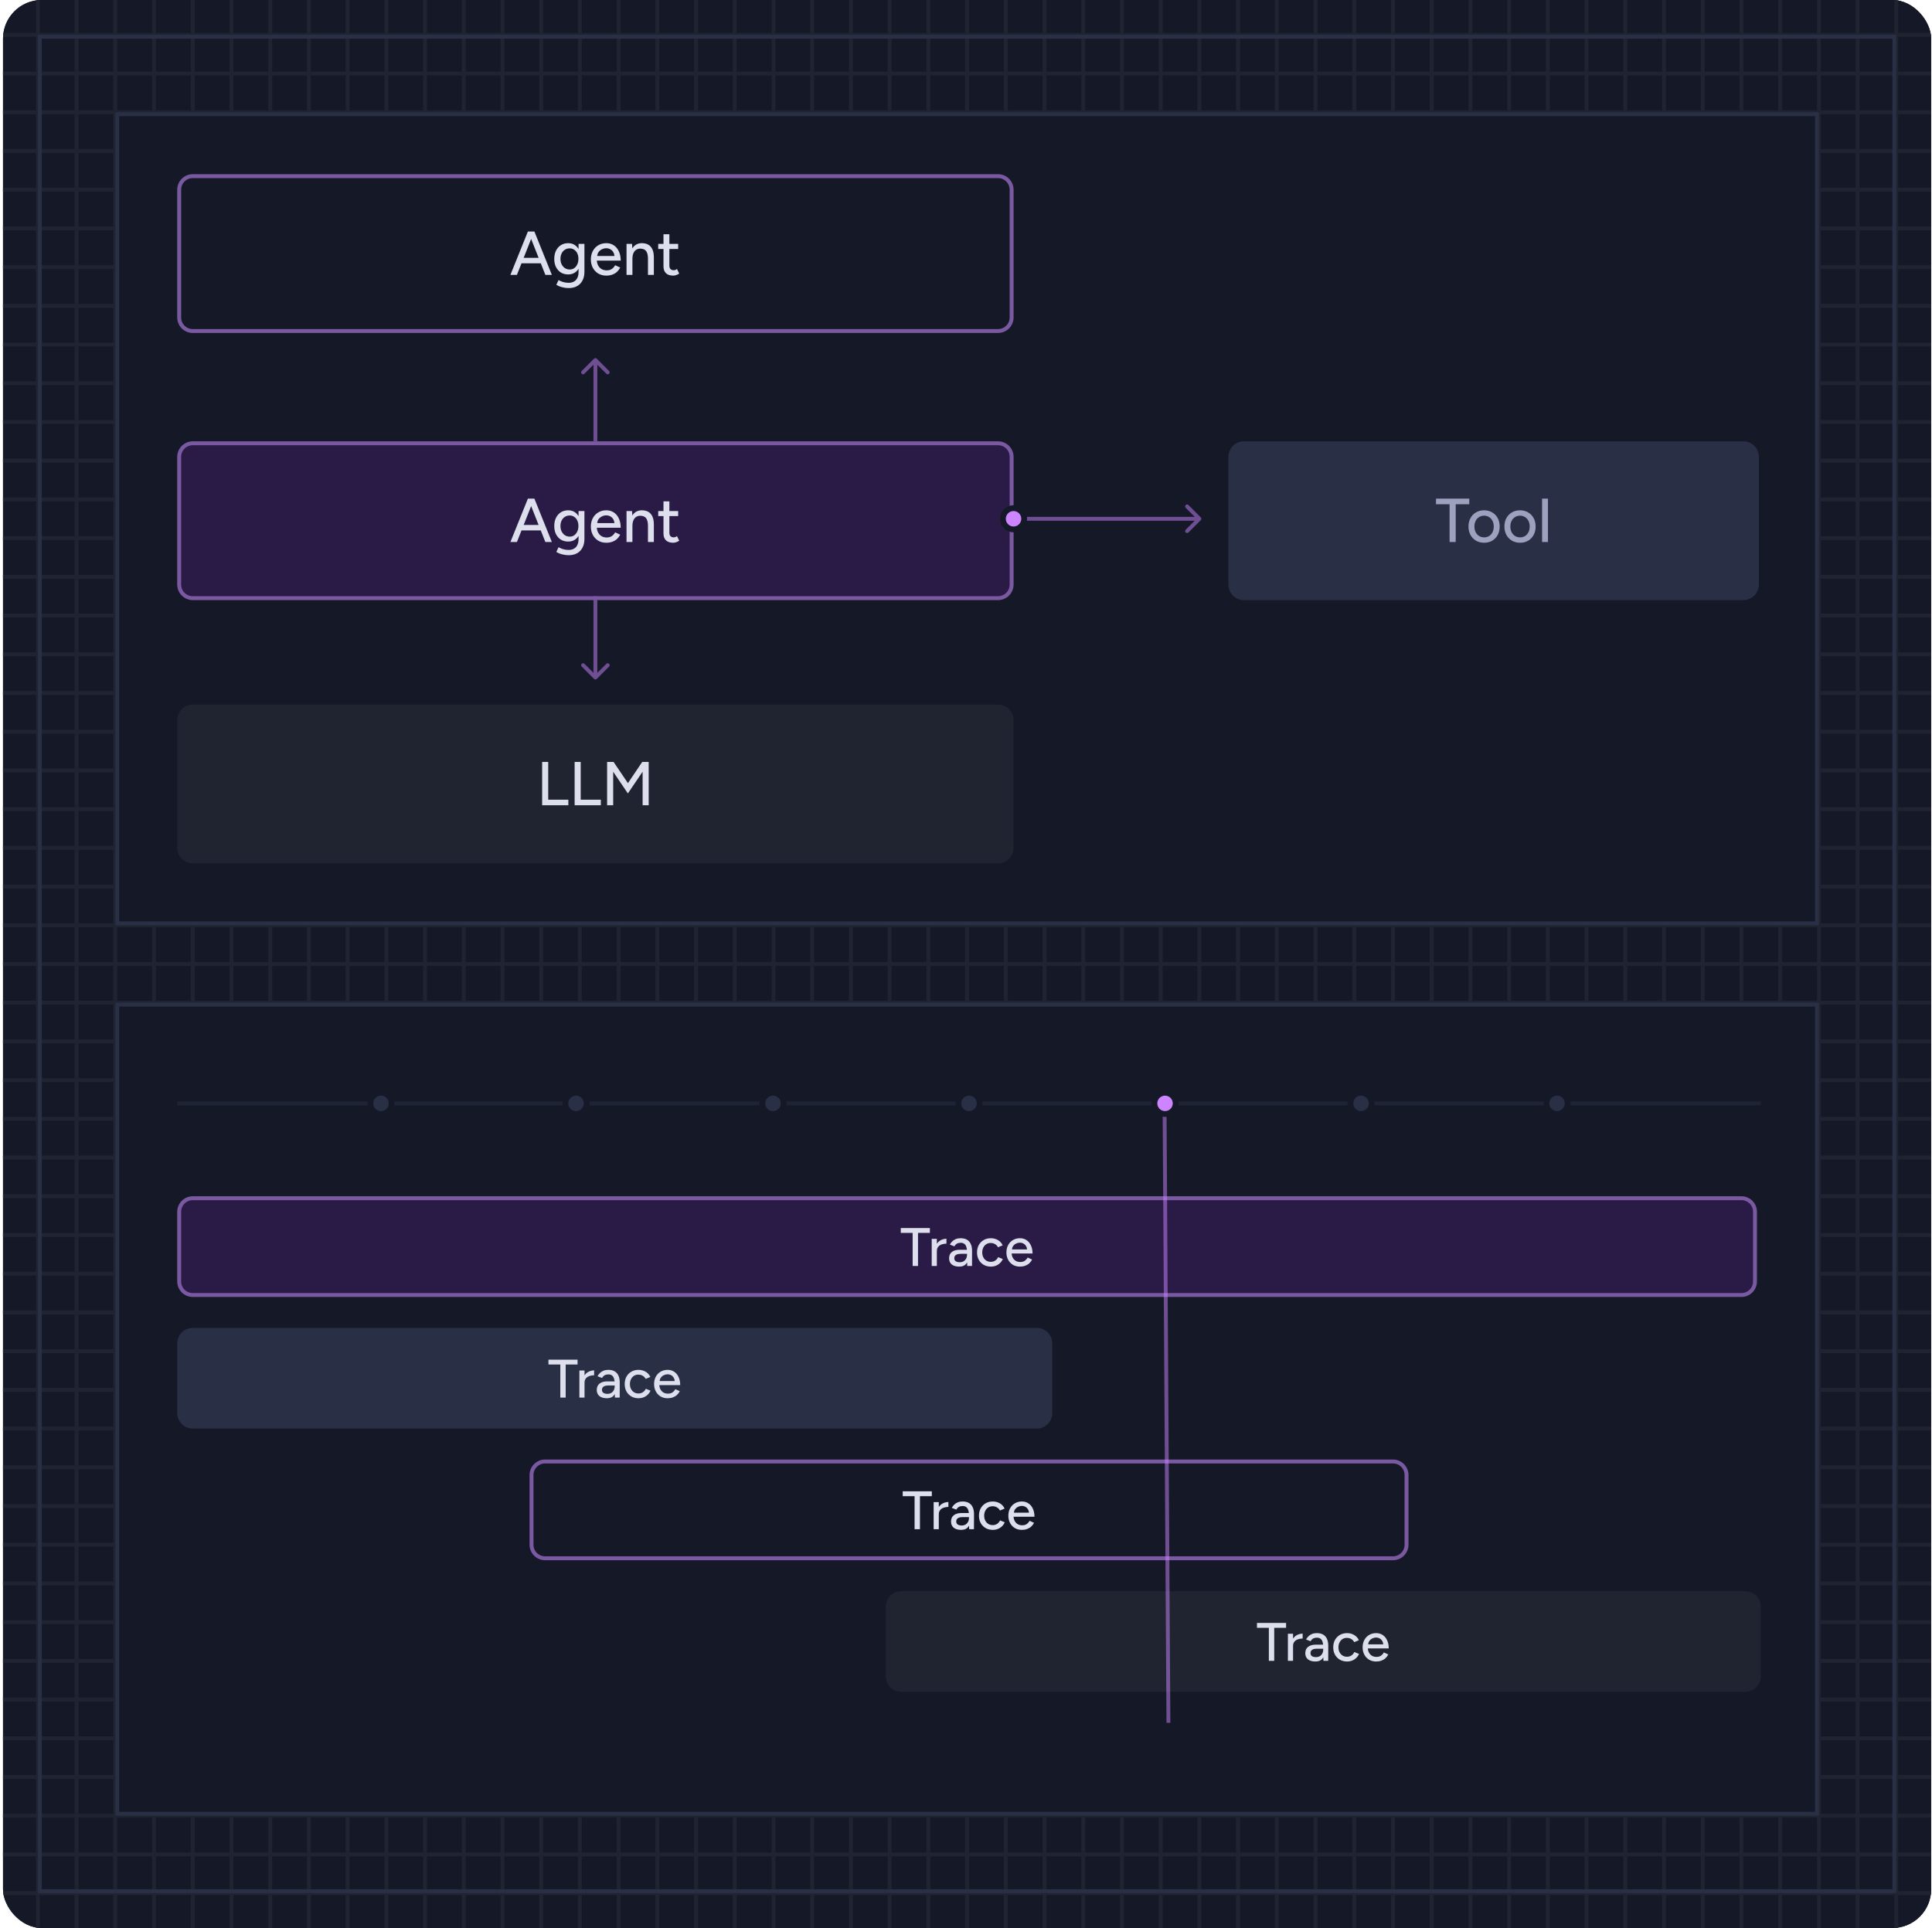 <svg width="499" height="498" viewBox="0 0 499 498" fill="none" xmlns="http://www.w3.org/2000/svg">
<g clip-path="url(#clip0_24312_87647)">
<rect x="0.781" width="498" height="498" rx="10" fill="#151927"/>
<g clip-path="url(#clip1_24312_87647)">
<rect width="498" height="498" transform="translate(0.781)" fill="#151927"/>
<path d="M9.781 -24V522" stroke="#202431" stroke-miterlimit="10"/>
<path d="M19.781 -24V522" stroke="#202431" stroke-miterlimit="10"/>
<path d="M29.781 -24V522" stroke="#202431" stroke-miterlimit="10"/>
<path d="M39.781 -24V522" stroke="#202431" stroke-miterlimit="10"/>
<path d="M49.781 -24V522" stroke="#202431" stroke-miterlimit="10"/>
<path d="M59.781 -24V522" stroke="#202431" stroke-miterlimit="10"/>
<path d="M69.781 -24V522" stroke="#202431" stroke-miterlimit="10"/>
<path d="M79.781 -24V522" stroke="#202431" stroke-miterlimit="10"/>
<path d="M89.781 -24V522" stroke="#202431" stroke-miterlimit="10"/>
<path d="M99.781 -24V522" stroke="#202431" stroke-miterlimit="10"/>
<path d="M109.781 -24V522" stroke="#202431" stroke-miterlimit="10"/>
<path d="M119.781 -24V522" stroke="#202431" stroke-miterlimit="10"/>
<path d="M129.781 -24V522" stroke="#202431" stroke-miterlimit="10"/>
<path d="M139.781 -24V522" stroke="#202431" stroke-miterlimit="10"/>
<path d="M149.781 -24V522" stroke="#202431" stroke-miterlimit="10"/>
<path d="M159.781 -24V522" stroke="#202431" stroke-miterlimit="10"/>
<path d="M169.781 -24V522" stroke="#202431" stroke-miterlimit="10"/>
<path d="M179.781 -24V522" stroke="#202431" stroke-miterlimit="10"/>
<path d="M189.781 -24V522" stroke="#202431" stroke-miterlimit="10"/>
<path d="M199.781 -24V522" stroke="#202431" stroke-miterlimit="10"/>
<path d="M209.781 -24V522" stroke="#202431" stroke-miterlimit="10"/>
<path d="M219.781 -24V522" stroke="#202431" stroke-miterlimit="10"/>
<path d="M229.781 -24V522" stroke="#202431" stroke-miterlimit="10"/>
<path d="M239.781 -24V522" stroke="#202431" stroke-miterlimit="10"/>
<path d="M249.781 -24V522" stroke="#202431" stroke-miterlimit="10"/>
<path d="M259.781 -24V522" stroke="#202431" stroke-miterlimit="10"/>
<path d="M269.781 -24V522" stroke="#202431" stroke-miterlimit="10"/>
<path d="M279.781 -24V522" stroke="#202431" stroke-miterlimit="10"/>
<path d="M289.781 -24V522" stroke="#202431" stroke-miterlimit="10"/>
<path d="M299.781 -24V522" stroke="#202431" stroke-miterlimit="10"/>
<path d="M309.781 -24V522" stroke="#202431" stroke-miterlimit="10"/>
<path d="M319.781 -24V522" stroke="#202431" stroke-miterlimit="10"/>
<path d="M329.781 -24V522" stroke="#202431" stroke-miterlimit="10"/>
<path d="M339.781 -24V522" stroke="#202431" stroke-miterlimit="10"/>
<path d="M349.781 -24V522" stroke="#202431" stroke-miterlimit="10"/>
<path d="M359.781 -24V522" stroke="#202431" stroke-miterlimit="10"/>
<path d="M369.781 -24V522" stroke="#202431" stroke-miterlimit="10"/>
<path d="M379.781 -24V522" stroke="#202431" stroke-miterlimit="10"/>
<path d="M389.781 -24V522" stroke="#202431" stroke-miterlimit="10"/>
<path d="M399.781 -24V522" stroke="#202431" stroke-miterlimit="10"/>
<path d="M409.781 -24V522" stroke="#202431" stroke-miterlimit="10"/>
<path d="M419.781 -24V522" stroke="#202431" stroke-miterlimit="10"/>
<path d="M429.781 -24V522" stroke="#202431" stroke-miterlimit="10"/>
<path d="M439.781 -24V522" stroke="#202431" stroke-miterlimit="10"/>
<path d="M449.781 -24V522" stroke="#202431" stroke-miterlimit="10"/>
<path d="M459.781 -24V522" stroke="#202431" stroke-miterlimit="10"/>
<path d="M469.781 -24V522" stroke="#202431" stroke-miterlimit="10"/>
<path d="M479.781 -24V522" stroke="#202431" stroke-miterlimit="10"/>
<path d="M489.781 -24V522" stroke="#202431" stroke-miterlimit="10"/>
<path d="M522.781 9L-23.219 9" stroke="#202431" stroke-miterlimit="10"/>
<path d="M522.781 19L-23.219 19" stroke="#202431" stroke-miterlimit="10"/>
<path d="M522.781 29L-23.219 29" stroke="#202431" stroke-miterlimit="10"/>
<path d="M522.781 39L-23.219 39" stroke="#202431" stroke-miterlimit="10"/>
<path d="M522.781 49L-23.219 49" stroke="#202431" stroke-miterlimit="10"/>
<path d="M522.781 59L-23.219 59" stroke="#202431" stroke-miterlimit="10"/>
<path d="M522.781 69L-23.219 69" stroke="#202431" stroke-miterlimit="10"/>
<path d="M522.781 79L-23.219 79" stroke="#202431" stroke-miterlimit="10"/>
<path d="M522.781 89L-23.219 89" stroke="#202431" stroke-miterlimit="10"/>
<path d="M522.781 99L-23.219 99" stroke="#202431" stroke-miterlimit="10"/>
<path d="M522.781 109L-23.219 109" stroke="#202431" stroke-miterlimit="10"/>
<path d="M522.781 119L-23.219 119" stroke="#202431" stroke-miterlimit="10"/>
<path d="M522.781 129L-23.219 129" stroke="#202431" stroke-miterlimit="10"/>
<path d="M522.781 139L-23.219 139" stroke="#202431" stroke-miterlimit="10"/>
<path d="M522.781 149L-23.219 149" stroke="#202431" stroke-miterlimit="10"/>
<path d="M522.781 159L-23.219 159" stroke="#202431" stroke-miterlimit="10"/>
<path d="M522.781 169L-23.219 169" stroke="#202431" stroke-miterlimit="10"/>
<path d="M522.781 179L-23.219 179" stroke="#202431" stroke-miterlimit="10"/>
<path d="M522.781 189L-23.219 189" stroke="#202431" stroke-miterlimit="10"/>
<path d="M522.781 199L-23.219 199" stroke="#202431" stroke-miterlimit="10"/>
<path d="M522.781 209L-23.219 209" stroke="#202431" stroke-miterlimit="10"/>
<path d="M522.781 219L-23.219 219" stroke="#202431" stroke-miterlimit="10"/>
<path d="M522.781 229L-23.219 229" stroke="#202431" stroke-miterlimit="10"/>
<path d="M522.781 239L-23.219 239" stroke="#202431" stroke-miterlimit="10"/>
<path d="M522.781 249L-23.219 249" stroke="#202431" stroke-miterlimit="10"/>
<path d="M522.781 259L-23.219 259" stroke="#202431" stroke-miterlimit="10"/>
<path d="M522.781 269L-23.219 269" stroke="#202431" stroke-miterlimit="10"/>
<path d="M522.781 279L-23.219 279" stroke="#202431" stroke-miterlimit="10"/>
<path d="M522.781 289L-23.219 289" stroke="#202431" stroke-miterlimit="10"/>
<path d="M522.781 299L-23.219 299" stroke="#202431" stroke-miterlimit="10"/>
<path d="M522.781 309L-23.219 309" stroke="#202431" stroke-miterlimit="10"/>
<path d="M522.781 319L-23.219 319" stroke="#202431" stroke-miterlimit="10"/>
<path d="M522.781 329L-23.219 329" stroke="#202431" stroke-miterlimit="10"/>
<path d="M522.781 339L-23.219 339" stroke="#202431" stroke-miterlimit="10"/>
<path d="M522.781 349L-23.219 349" stroke="#202431" stroke-miterlimit="10"/>
<path d="M522.781 359L-23.219 359" stroke="#202431" stroke-miterlimit="10"/>
<path d="M522.781 369L-23.219 369" stroke="#202431" stroke-miterlimit="10"/>
<path d="M522.781 379L-23.219 379" stroke="#202431" stroke-miterlimit="10"/>
<path d="M522.781 389L-23.219 389" stroke="#202431" stroke-miterlimit="10"/>
<path d="M522.781 399L-23.219 399" stroke="#202431" stroke-miterlimit="10"/>
<path d="M522.781 409L-23.219 409" stroke="#202431" stroke-miterlimit="10"/>
<path d="M522.781 419L-23.219 419" stroke="#202431" stroke-miterlimit="10"/>
<path d="M522.781 429L-23.219 429" stroke="#202431" stroke-miterlimit="10"/>
<path d="M522.781 439L-23.219 439" stroke="#202431" stroke-miterlimit="10"/>
<path d="M522.781 449L-23.219 449" stroke="#202431" stroke-miterlimit="10"/>
<path d="M522.781 459L-23.219 459" stroke="#202431" stroke-miterlimit="10"/>
<path d="M522.781 469L-23.219 469" stroke="#202431" stroke-miterlimit="10"/>
<path d="M522.781 479L-23.219 479" stroke="#202431" stroke-miterlimit="10"/>
<path d="M522.781 489L-23.219 489" stroke="#202431" stroke-miterlimit="10"/>
<rect x="10.281" y="9.5" width="479" height="479" stroke="#292F45"/>
<path d="M469.281 29.5V238.5H30.281V29.5H469.281Z" fill="#151927" stroke="#292F45"/>
<path opacity="0.5" d="M310.135 134.354C310.33 134.158 310.33 133.842 310.135 133.646L306.953 130.464C306.758 130.269 306.441 130.269 306.246 130.464C306.05 130.66 306.05 130.976 306.246 131.172L309.074 134L306.246 136.828C306.05 137.024 306.05 137.34 306.246 137.536C306.441 137.731 306.758 137.731 306.953 137.536L310.135 134.354ZM261.781 134V134.5H309.781V134V133.5H261.781V134Z" fill="#CC85FF"/>
<path opacity="0.5" d="M154.135 92.646C153.94 92.451 153.623 92.451 153.428 92.646L150.246 95.828C150.05 96.024 150.05 96.34 150.246 96.535C150.441 96.731 150.758 96.731 150.953 96.535L153.781 93.707L156.61 96.535C156.805 96.731 157.122 96.731 157.317 96.535C157.512 96.34 157.512 96.024 157.317 95.828L154.135 92.646ZM153.781 114H154.281V93H153.781H153.281V114H153.781Z" fill="#CC85FF"/>
<path opacity="0.5" d="M154.135 175.354C153.94 175.549 153.623 175.549 153.428 175.354L150.246 172.172C150.05 171.976 150.05 171.66 150.246 171.464C150.441 171.269 150.758 171.269 150.953 171.464L153.781 174.293L156.61 171.464C156.805 171.269 157.122 171.269 157.317 171.464C157.512 171.66 157.512 171.976 157.317 172.172L154.135 175.354ZM153.781 154H154.281V175H153.781H153.281V154H153.781Z" fill="#CC85FF"/>
<path d="M49.781 45.5H257.781C259.714 45.5 261.281 47.067 261.281 49V82C261.281 83.933 259.714 85.5 257.781 85.5H49.781C47.848 85.5 46.281 83.933 46.281 82V49C46.281 47.067 47.848 45.5 49.781 45.5Z" fill="#151927"/>
<path d="M49.781 45.5H257.781C259.714 45.5 261.281 47.067 261.281 49V82C261.281 83.933 259.714 85.5 257.781 85.5H49.781C47.848 85.5 46.281 83.933 46.281 82V49C46.281 47.067 47.848 45.5 49.781 45.5Z" stroke="#292F45"/>
<path d="M49.781 45.5H257.781C259.714 45.5 261.281 47.067 261.281 49V82C261.281 83.933 259.714 85.5 257.781 85.5H49.781C47.848 85.5 46.281 83.933 46.281 82V49C46.281 47.067 47.848 45.5 49.781 45.5Z" stroke="#CC85FF" stroke-opacity="0.5"/>
<path d="M140.856 71L136.424 59.8H138.024L142.536 71H140.856ZM131.832 71L136.344 59.8H137.944L133.512 71H131.832ZM133.96 68.008V66.6H140.408V68.008H133.96ZM146.915 74.408C146.382 74.408 145.896 74.355 145.459 74.248C145.022 74.152 144.654 74.04 144.355 73.912C144.056 73.784 143.832 73.672 143.683 73.576L144.259 72.344C144.398 72.429 144.595 72.525 144.851 72.632C145.107 72.749 145.406 72.845 145.747 72.92C146.088 73.005 146.467 73.048 146.883 73.048C147.374 73.048 147.811 72.947 148.195 72.744C148.579 72.552 148.878 72.248 149.091 71.832C149.315 71.416 149.427 70.883 149.427 70.232V63H150.947V70.2C150.947 71.117 150.771 71.885 150.419 72.504C150.078 73.133 149.603 73.608 148.995 73.928C148.398 74.248 147.704 74.408 146.915 74.408ZM146.771 70.888C146.046 70.888 145.411 70.723 144.867 70.392C144.334 70.051 143.912 69.581 143.603 68.984C143.304 68.376 143.155 67.677 143.155 66.888C143.155 66.067 143.304 65.352 143.603 64.744C143.912 64.136 144.334 63.661 144.867 63.32C145.411 62.979 146.046 62.808 146.771 62.808C147.432 62.808 148.008 62.979 148.499 63.32C149 63.661 149.384 64.141 149.651 64.76C149.928 65.368 150.067 66.083 150.067 66.904C150.067 67.693 149.928 68.392 149.651 69C149.384 69.597 149 70.061 148.499 70.392C148.008 70.723 147.432 70.888 146.771 70.888ZM147.155 69.608C147.603 69.608 147.992 69.491 148.323 69.256C148.654 69.011 148.915 68.685 149.107 68.28C149.299 67.864 149.395 67.389 149.395 66.856C149.395 66.323 149.299 65.853 149.107 65.448C148.915 65.043 148.648 64.728 148.307 64.504C147.976 64.269 147.587 64.152 147.139 64.152C146.67 64.152 146.254 64.269 145.891 64.504C145.539 64.728 145.262 65.043 145.059 65.448C144.856 65.853 144.755 66.323 144.755 66.856C144.755 67.389 144.856 67.864 145.059 68.28C145.272 68.685 145.555 69.011 145.907 69.256C146.27 69.491 146.686 69.608 147.155 69.608ZM156.592 71.192C155.813 71.192 155.125 71.016 154.528 70.664C153.931 70.301 153.461 69.805 153.12 69.176C152.779 68.547 152.608 67.821 152.608 67C152.608 66.179 152.779 65.453 153.12 64.824C153.461 64.195 153.931 63.704 154.528 63.352C155.136 62.989 155.829 62.808 156.608 62.808C157.344 62.808 157.989 62.995 158.544 63.368C159.099 63.731 159.531 64.253 159.84 64.936C160.16 65.608 160.32 66.403 160.32 67.32H153.856L154.144 67.08C154.144 67.645 154.256 68.136 154.48 68.552C154.704 68.968 155.008 69.288 155.392 69.512C155.776 69.725 156.213 69.832 156.704 69.832C157.237 69.832 157.68 69.709 158.032 69.464C158.395 69.208 158.677 68.888 158.88 68.504L160.192 69.112C159.979 69.528 159.701 69.896 159.36 70.216C159.019 70.525 158.613 70.765 158.144 70.936C157.685 71.107 157.168 71.192 156.592 71.192ZM154.24 66.36L153.936 66.12H158.992L158.704 66.36C158.704 65.891 158.608 65.491 158.416 65.16C158.224 64.819 157.968 64.563 157.648 64.392C157.328 64.211 156.971 64.12 156.576 64.12C156.192 64.12 155.819 64.211 155.456 64.392C155.104 64.563 154.811 64.813 154.576 65.144C154.352 65.475 154.24 65.88 154.24 66.36ZM161.822 71V63H163.246L163.342 64.472V71H161.822ZM167.358 71V66.904H168.878V71H167.358ZM167.358 66.904C167.358 66.179 167.272 65.629 167.102 65.256C166.942 64.872 166.712 64.605 166.414 64.456C166.126 64.307 165.79 64.227 165.406 64.216C164.755 64.216 164.248 64.445 163.886 64.904C163.523 65.363 163.342 66.008 163.342 66.84H162.686C162.686 65.997 162.808 65.277 163.054 64.68C163.31 64.072 163.667 63.608 164.126 63.288C164.595 62.968 165.15 62.808 165.79 62.808C166.419 62.808 166.963 62.936 167.422 63.192C167.891 63.448 168.248 63.848 168.494 64.392C168.75 64.925 168.878 65.629 168.878 66.504V66.904H167.358ZM173.878 71.192C173.078 71.192 172.46 70.989 172.022 70.584C171.585 70.168 171.366 69.576 171.366 68.808V60.504H172.886V68.584C172.886 68.979 172.982 69.283 173.174 69.496C173.377 69.699 173.665 69.8 174.038 69.8C174.145 69.8 174.262 69.779 174.39 69.736C174.518 69.693 174.673 69.608 174.854 69.48L175.43 70.664C175.153 70.845 174.886 70.979 174.63 71.064C174.385 71.149 174.134 71.192 173.878 71.192ZM170.006 64.312V63H175.158V64.312H170.006Z" fill="#DDDFED"/>
<path d="M45.781 186C45.781 183.791 47.572 182 49.781 182H257.781C259.99 182 261.781 183.791 261.781 186V219C261.781 221.209 259.99 223 257.781 223H49.781C47.572 223 45.781 221.209 45.781 219V186Z" fill="#202431"/>
<path d="M140.026 208V196.8H141.594V206.56H146.794V208H140.026ZM148.416 208V196.8H149.984V206.56H155.184V208H148.416ZM156.807 208V196.8H158.471L162.183 202.288L165.879 196.8H167.543V208H165.975V199.328L162.167 204.944L158.375 199.344V208H156.807Z" fill="#DDDFED"/>
<path d="M49.781 114.5H257.781C259.714 114.5 261.281 116.067 261.281 118V151C261.281 152.933 259.714 154.5 257.781 154.5H49.781C47.848 154.5 46.281 152.933 46.281 151V118C46.281 116.067 47.848 114.5 49.781 114.5Z" fill="#8023C3" fill-opacity="0.2"/>
<path d="M49.781 114.5H257.781C259.714 114.5 261.281 116.067 261.281 118V151C261.281 152.933 259.714 154.5 257.781 154.5H49.781C47.848 154.5 46.281 152.933 46.281 151V118C46.281 116.067 47.848 114.5 49.781 114.5Z" stroke="#292F45"/>
<path d="M49.781 114.5H257.781C259.714 114.5 261.281 116.067 261.281 118V151C261.281 152.933 259.714 154.5 257.781 154.5H49.781C47.848 154.5 46.281 152.933 46.281 151V118C46.281 116.067 47.848 114.5 49.781 114.5Z" stroke="#CC85FF" stroke-opacity="0.5"/>
<path d="M140.856 140L136.424 128.8H138.024L142.536 140H140.856ZM131.832 140L136.344 128.8H137.944L133.512 140H131.832ZM133.96 137.008V135.6H140.408V137.008H133.96ZM146.915 143.408C146.382 143.408 145.896 143.355 145.459 143.248C145.022 143.152 144.654 143.04 144.355 142.912C144.056 142.784 143.832 142.672 143.683 142.576L144.259 141.344C144.398 141.429 144.595 141.525 144.851 141.632C145.107 141.749 145.406 141.845 145.747 141.92C146.088 142.005 146.467 142.048 146.883 142.048C147.374 142.048 147.811 141.947 148.195 141.744C148.579 141.552 148.878 141.248 149.091 140.832C149.315 140.416 149.427 139.883 149.427 139.232V132H150.947V139.2C150.947 140.117 150.771 140.885 150.419 141.504C150.078 142.133 149.603 142.608 148.995 142.928C148.398 143.248 147.704 143.408 146.915 143.408ZM146.771 139.888C146.046 139.888 145.411 139.723 144.867 139.392C144.334 139.051 143.912 138.581 143.603 137.984C143.304 137.376 143.155 136.677 143.155 135.888C143.155 135.067 143.304 134.352 143.603 133.744C143.912 133.136 144.334 132.661 144.867 132.32C145.411 131.979 146.046 131.808 146.771 131.808C147.432 131.808 148.008 131.979 148.499 132.32C149 132.661 149.384 133.141 149.651 133.76C149.928 134.368 150.067 135.083 150.067 135.904C150.067 136.693 149.928 137.392 149.651 138C149.384 138.597 149 139.061 148.499 139.392C148.008 139.723 147.432 139.888 146.771 139.888ZM147.155 138.608C147.603 138.608 147.992 138.491 148.323 138.256C148.654 138.011 148.915 137.685 149.107 137.28C149.299 136.864 149.395 136.389 149.395 135.856C149.395 135.323 149.299 134.853 149.107 134.448C148.915 134.043 148.648 133.728 148.307 133.504C147.976 133.269 147.587 133.152 147.139 133.152C146.67 133.152 146.254 133.269 145.891 133.504C145.539 133.728 145.262 134.043 145.059 134.448C144.856 134.853 144.755 135.323 144.755 135.856C144.755 136.389 144.856 136.864 145.059 137.28C145.272 137.685 145.555 138.011 145.907 138.256C146.27 138.491 146.686 138.608 147.155 138.608ZM156.592 140.192C155.813 140.192 155.125 140.016 154.528 139.664C153.931 139.301 153.461 138.805 153.12 138.176C152.779 137.547 152.608 136.821 152.608 136C152.608 135.179 152.779 134.453 153.12 133.824C153.461 133.195 153.931 132.704 154.528 132.352C155.136 131.989 155.829 131.808 156.608 131.808C157.344 131.808 157.989 131.995 158.544 132.368C159.099 132.731 159.531 133.253 159.84 133.936C160.16 134.608 160.32 135.403 160.32 136.32H153.856L154.144 136.08C154.144 136.645 154.256 137.136 154.48 137.552C154.704 137.968 155.008 138.288 155.392 138.512C155.776 138.725 156.213 138.832 156.704 138.832C157.237 138.832 157.68 138.709 158.032 138.464C158.395 138.208 158.677 137.888 158.88 137.504L160.192 138.112C159.979 138.528 159.701 138.896 159.36 139.216C159.019 139.525 158.613 139.765 158.144 139.936C157.685 140.107 157.168 140.192 156.592 140.192ZM154.24 135.36L153.936 135.12H158.992L158.704 135.36C158.704 134.891 158.608 134.491 158.416 134.16C158.224 133.819 157.968 133.563 157.648 133.392C157.328 133.211 156.971 133.12 156.576 133.12C156.192 133.12 155.819 133.211 155.456 133.392C155.104 133.563 154.811 133.813 154.576 134.144C154.352 134.475 154.24 134.88 154.24 135.36ZM161.822 140V132H163.246L163.342 133.472V140H161.822ZM167.358 140V135.904H168.878V140H167.358ZM167.358 135.904C167.358 135.179 167.272 134.629 167.102 134.256C166.942 133.872 166.712 133.605 166.414 133.456C166.126 133.307 165.79 133.227 165.406 133.216C164.755 133.216 164.248 133.445 163.886 133.904C163.523 134.363 163.342 135.008 163.342 135.84H162.686C162.686 134.997 162.808 134.277 163.054 133.68C163.31 133.072 163.667 132.608 164.126 132.288C164.595 131.968 165.15 131.808 165.79 131.808C166.419 131.808 166.963 131.936 167.422 132.192C167.891 132.448 168.248 132.848 168.494 133.392C168.75 133.925 168.878 134.629 168.878 135.504V135.904H167.358ZM173.878 140.192C173.078 140.192 172.46 139.989 172.022 139.584C171.585 139.168 171.366 138.576 171.366 137.808V129.504H172.886V137.584C172.886 137.979 172.982 138.283 173.174 138.496C173.377 138.699 173.665 138.8 174.038 138.8C174.145 138.8 174.262 138.779 174.39 138.736C174.518 138.693 174.673 138.608 174.854 138.48L175.43 139.664C175.153 139.845 174.886 139.979 174.63 140.064C174.385 140.149 174.134 140.192 173.878 140.192ZM170.006 133.312V132H175.158V133.312H170.006Z" fill="#DDDFED"/>
<circle cx="261.781" cy="134" r="2.75" fill="#CC85FF" stroke="#151927" stroke-width="1.5"/>
<path d="M317.281 118C317.281 115.791 319.072 114 321.281 114H450.281C452.49 114 454.281 115.791 454.281 118V151C454.281 153.209 452.49 155 450.281 155H321.281C319.072 155 317.281 153.209 317.281 151V118Z" fill="#292F45"/>
<path d="M374.399 140V130.24H370.895V128.8H379.487V130.24H375.983V140H374.399ZM383.344 140.192C382.544 140.192 381.84 140.016 381.232 139.664C380.624 139.301 380.144 138.805 379.792 138.176C379.451 137.547 379.28 136.821 379.28 136C379.28 135.179 379.451 134.453 379.792 133.824C380.133 133.195 380.608 132.704 381.216 132.352C381.824 131.989 382.523 131.808 383.312 131.808C384.101 131.808 384.8 131.989 385.408 132.352C386.016 132.704 386.491 133.195 386.832 133.824C387.173 134.453 387.344 135.179 387.344 136C387.344 136.821 387.173 137.547 386.832 138.176C386.491 138.805 386.016 139.301 385.408 139.664C384.811 140.016 384.123 140.192 383.344 140.192ZM383.344 138.8C383.824 138.8 384.251 138.683 384.624 138.448C384.997 138.203 385.285 137.872 385.488 137.456C385.701 137.04 385.808 136.555 385.808 136C385.808 135.445 385.701 134.96 385.488 134.544C385.285 134.128 384.992 133.803 384.608 133.568C384.224 133.323 383.792 133.2 383.312 133.2C382.821 133.2 382.389 133.323 382.016 133.568C381.643 133.803 381.349 134.128 381.136 134.544C380.923 134.96 380.816 135.445 380.816 136C380.816 136.555 380.923 137.04 381.136 137.456C381.349 137.872 381.648 138.203 382.032 138.448C382.416 138.683 382.853 138.8 383.344 138.8ZM392.625 140.192C391.825 140.192 391.121 140.016 390.513 139.664C389.905 139.301 389.425 138.805 389.073 138.176C388.732 137.547 388.561 136.821 388.561 136C388.561 135.179 388.732 134.453 389.073 133.824C389.414 133.195 389.889 132.704 390.497 132.352C391.105 131.989 391.804 131.808 392.593 131.808C393.382 131.808 394.081 131.989 394.689 132.352C395.297 132.704 395.772 133.195 396.113 133.824C396.454 134.453 396.625 135.179 396.625 136C396.625 136.821 396.454 137.547 396.113 138.176C395.772 138.805 395.297 139.301 394.689 139.664C394.092 140.016 393.404 140.192 392.625 140.192ZM392.625 138.8C393.105 138.8 393.532 138.683 393.905 138.448C394.278 138.203 394.566 137.872 394.769 137.456C394.982 137.04 395.089 136.555 395.089 136C395.089 135.445 394.982 134.96 394.769 134.544C394.566 134.128 394.273 133.803 393.889 133.568C393.505 133.323 393.073 133.2 392.593 133.2C392.102 133.2 391.67 133.323 391.297 133.568C390.924 133.803 390.63 134.128 390.417 134.544C390.204 134.96 390.097 135.445 390.097 136C390.097 136.555 390.204 137.04 390.417 137.456C390.63 137.872 390.929 138.203 391.313 138.448C391.697 138.683 392.134 138.8 392.625 138.8ZM398.29 140V128.8H399.81V140H398.29Z" fill="#9DA1BD"/>
<path d="M469.281 259.5V468.5H30.281V259.5H469.281Z" fill="#151927" stroke="#292F45"/>
<path d="M49.781 309.5H449.781C451.714 309.5 453.281 311.067 453.281 313V331C453.281 332.933 451.714 334.5 449.781 334.5H49.781C47.848 334.5 46.281 332.933 46.281 331V313C46.281 311.067 47.848 309.5 49.781 309.5Z" fill="#8023C3" fill-opacity="0.2"/>
<path d="M49.781 309.5H449.781C451.714 309.5 453.281 311.067 453.281 313V331C453.281 332.933 451.714 334.5 449.781 334.5H49.781C47.848 334.5 46.281 332.933 46.281 331V313C46.281 311.067 47.848 309.5 49.781 309.5Z" stroke="#292F45"/>
<path d="M49.781 309.5H449.781C451.714 309.5 453.281 311.067 453.281 313V331C453.281 332.933 451.714 334.5 449.781 334.5H49.781C47.848 334.5 46.281 332.933 46.281 331V313C46.281 311.067 47.848 309.5 49.781 309.5Z" stroke="#CC85FF" stroke-opacity="0.5"/>
<path d="M235.72 327V318.46H232.654V317.2H240.172V318.46H237.106V327H235.72ZM241.455 323.234C241.455 322.478 241.599 321.862 241.889 321.386C242.178 320.91 242.551 320.555 243.009 320.322C243.466 320.089 243.947 319.972 244.451 319.972V321.232C244.031 321.232 243.629 321.297 243.247 321.428C242.873 321.549 242.565 321.755 242.323 322.044C242.089 322.324 241.973 322.707 241.973 323.192L241.455 323.234ZM240.643 327V320H241.973V327H240.643ZM249.822 327L249.766 325.782V323.346C249.766 322.833 249.705 322.403 249.584 322.058C249.472 321.713 249.294 321.451 249.052 321.274C248.818 321.097 248.506 321.008 248.114 321.008C247.75 321.008 247.432 321.083 247.162 321.232C246.9 321.381 246.681 321.615 246.504 321.932L245.328 321.484C245.496 321.167 245.706 320.887 245.958 320.644C246.21 320.392 246.513 320.196 246.868 320.056C247.222 319.907 247.638 319.832 248.114 319.832C248.776 319.832 249.327 319.963 249.766 320.224C250.204 320.485 250.531 320.863 250.746 321.358C250.97 321.853 251.077 322.464 251.068 323.192L251.054 327H249.822ZM247.764 327.168C246.933 327.168 246.284 326.981 245.818 326.608C245.36 326.225 245.132 325.698 245.132 325.026C245.132 324.307 245.37 323.761 245.846 323.388C246.331 323.005 247.003 322.814 247.862 322.814H249.808V323.864H248.226C247.582 323.864 247.129 323.967 246.868 324.172C246.606 324.368 246.476 324.643 246.476 324.998C246.476 325.325 246.597 325.581 246.84 325.768C247.092 325.945 247.437 326.034 247.876 326.034C248.258 326.034 248.59 325.955 248.87 325.796C249.15 325.628 249.369 325.395 249.528 325.096C249.686 324.797 249.766 324.457 249.766 324.074H250.228C250.228 325.026 250.022 325.782 249.612 326.342C249.21 326.893 248.594 327.168 247.764 327.168ZM255.934 327.168C255.234 327.168 254.614 327.014 254.072 326.706C253.531 326.389 253.106 325.955 252.798 325.404C252.5 324.853 252.35 324.219 252.35 323.5C252.35 322.781 252.5 322.147 252.798 321.596C253.106 321.045 253.526 320.616 254.058 320.308C254.6 319.991 255.216 319.832 255.906 319.832C256.588 319.832 257.199 319.991 257.74 320.308C258.291 320.625 258.702 321.078 258.972 321.666L257.768 322.17C257.591 321.825 257.334 321.554 256.998 321.358C256.672 321.162 256.294 321.064 255.864 321.064C255.444 321.064 255.071 321.167 254.744 321.372C254.418 321.577 254.161 321.867 253.974 322.24C253.788 322.604 253.694 323.024 253.694 323.5C253.694 323.976 253.788 324.396 253.974 324.76C254.161 325.124 254.422 325.413 254.758 325.628C255.094 325.833 255.472 325.936 255.892 325.936C256.322 325.936 256.704 325.829 257.04 325.614C257.376 325.39 257.628 325.091 257.796 324.718L259.014 325.208C258.744 325.824 258.333 326.305 257.782 326.65C257.241 326.995 256.625 327.168 255.934 327.168ZM263.424 327.168C262.743 327.168 262.141 327.014 261.618 326.706C261.096 326.389 260.685 325.955 260.386 325.404C260.088 324.853 259.938 324.219 259.938 323.5C259.938 322.781 260.088 322.147 260.386 321.596C260.685 321.045 261.096 320.616 261.618 320.308C262.15 319.991 262.757 319.832 263.438 319.832C264.082 319.832 264.647 319.995 265.132 320.322C265.618 320.639 265.996 321.097 266.266 321.694C266.546 322.282 266.686 322.977 266.686 323.78H261.03L261.282 323.57C261.282 324.065 261.38 324.494 261.576 324.858C261.772 325.222 262.038 325.502 262.374 325.698C262.71 325.885 263.093 325.978 263.522 325.978C263.989 325.978 264.376 325.871 264.684 325.656C265.002 325.432 265.249 325.152 265.426 324.816L266.574 325.348C266.388 325.712 266.145 326.034 265.846 326.314C265.548 326.585 265.193 326.795 264.782 326.944C264.381 327.093 263.928 327.168 263.424 327.168ZM261.366 322.94L261.1 322.73H265.524L265.272 322.94C265.272 322.529 265.188 322.179 265.02 321.89C264.852 321.591 264.628 321.367 264.348 321.218C264.068 321.059 263.756 320.98 263.41 320.98C263.074 320.98 262.748 321.059 262.43 321.218C262.122 321.367 261.866 321.587 261.66 321.876C261.464 322.165 261.366 322.52 261.366 322.94Z" fill="#DDDFED"/>
<path d="M45.781 347C45.781 344.791 47.572 343 49.781 343H267.781C269.99 343 271.781 344.791 271.781 347V365C271.781 367.209 269.99 369 267.781 369H49.781C47.572 369 45.781 367.209 45.781 365V347Z" fill="#292F45"/>
<path d="M144.72 361V352.46H141.654V351.2H149.172V352.46H146.106V361H144.72ZM150.455 357.234C150.455 356.478 150.599 355.862 150.889 355.386C151.178 354.91 151.551 354.555 152.009 354.322C152.466 354.089 152.947 353.972 153.451 353.972V355.232C153.031 355.232 152.629 355.297 152.247 355.428C151.873 355.549 151.565 355.755 151.323 356.044C151.089 356.324 150.973 356.707 150.973 357.192L150.455 357.234ZM149.643 361V354H150.973V361H149.643ZM158.822 361L158.766 359.782V357.346C158.766 356.833 158.705 356.403 158.584 356.058C158.472 355.713 158.294 355.451 158.052 355.274C157.818 355.097 157.506 355.008 157.114 355.008C156.75 355.008 156.432 355.083 156.162 355.232C155.9 355.381 155.681 355.615 155.504 355.932L154.328 355.484C154.496 355.167 154.706 354.887 154.958 354.644C155.21 354.392 155.513 354.196 155.868 354.056C156.222 353.907 156.638 353.832 157.114 353.832C157.776 353.832 158.327 353.963 158.766 354.224C159.204 354.485 159.531 354.863 159.746 355.358C159.97 355.853 160.077 356.464 160.068 357.192L160.054 361H158.822ZM156.764 361.168C155.933 361.168 155.284 360.981 154.818 360.608C154.36 360.225 154.132 359.698 154.132 359.026C154.132 358.307 154.37 357.761 154.846 357.388C155.331 357.005 156.003 356.814 156.862 356.814H158.808V357.864H157.226C156.582 357.864 156.129 357.967 155.868 358.172C155.606 358.368 155.476 358.643 155.476 358.998C155.476 359.325 155.597 359.581 155.84 359.768C156.092 359.945 156.437 360.034 156.876 360.034C157.258 360.034 157.59 359.955 157.87 359.796C158.15 359.628 158.369 359.395 158.528 359.096C158.686 358.797 158.766 358.457 158.766 358.074H159.228C159.228 359.026 159.022 359.782 158.612 360.342C158.21 360.893 157.594 361.168 156.764 361.168ZM164.934 361.168C164.234 361.168 163.614 361.014 163.072 360.706C162.531 360.389 162.106 359.955 161.798 359.404C161.5 358.853 161.35 358.219 161.35 357.5C161.35 356.781 161.5 356.147 161.798 355.596C162.106 355.045 162.526 354.616 163.058 354.308C163.6 353.991 164.216 353.832 164.906 353.832C165.588 353.832 166.199 353.991 166.74 354.308C167.291 354.625 167.702 355.078 167.972 355.666L166.768 356.17C166.591 355.825 166.334 355.554 165.998 355.358C165.672 355.162 165.294 355.064 164.864 355.064C164.444 355.064 164.071 355.167 163.744 355.372C163.418 355.577 163.161 355.867 162.974 356.24C162.788 356.604 162.694 357.024 162.694 357.5C162.694 357.976 162.788 358.396 162.974 358.76C163.161 359.124 163.422 359.413 163.758 359.628C164.094 359.833 164.472 359.936 164.892 359.936C165.322 359.936 165.704 359.829 166.04 359.614C166.376 359.39 166.628 359.091 166.796 358.718L168.014 359.208C167.744 359.824 167.333 360.305 166.782 360.65C166.241 360.995 165.625 361.168 164.934 361.168ZM172.424 361.168C171.743 361.168 171.141 361.014 170.618 360.706C170.096 360.389 169.685 359.955 169.386 359.404C169.088 358.853 168.938 358.219 168.938 357.5C168.938 356.781 169.088 356.147 169.386 355.596C169.685 355.045 170.096 354.616 170.618 354.308C171.15 353.991 171.757 353.832 172.438 353.832C173.082 353.832 173.647 353.995 174.132 354.322C174.618 354.639 174.996 355.097 175.266 355.694C175.546 356.282 175.686 356.977 175.686 357.78H170.03L170.282 357.57C170.282 358.065 170.38 358.494 170.576 358.858C170.772 359.222 171.038 359.502 171.374 359.698C171.71 359.885 172.093 359.978 172.522 359.978C172.989 359.978 173.376 359.871 173.684 359.656C174.002 359.432 174.249 359.152 174.426 358.816L175.574 359.348C175.388 359.712 175.145 360.034 174.846 360.314C174.548 360.585 174.193 360.795 173.782 360.944C173.381 361.093 172.928 361.168 172.424 361.168ZM170.366 356.94L170.1 356.73H174.524L174.272 356.94C174.272 356.529 174.188 356.179 174.02 355.89C173.852 355.591 173.628 355.367 173.348 355.218C173.068 355.059 172.756 354.98 172.41 354.98C172.074 354.98 171.748 355.059 171.43 355.218C171.122 355.367 170.866 355.587 170.66 355.876C170.464 356.165 170.366 356.52 170.366 356.94Z" fill="#DDDFED"/>
<path d="M140.781 377.5H359.781C361.714 377.5 363.281 379.067 363.281 381V399C363.281 400.933 361.714 402.5 359.781 402.5H140.781C138.848 402.5 137.281 400.933 137.281 399V381C137.281 379.067 138.848 377.5 140.781 377.5Z" fill="#151927"/>
<path d="M140.781 377.5H359.781C361.714 377.5 363.281 379.067 363.281 381V399C363.281 400.933 361.714 402.5 359.781 402.5H140.781C138.848 402.5 137.281 400.933 137.281 399V381C137.281 379.067 138.848 377.5 140.781 377.5Z" stroke="#292F45"/>
<path d="M140.781 377.5H359.781C361.714 377.5 363.281 379.067 363.281 381V399C363.281 400.933 361.714 402.5 359.781 402.5H140.781C138.848 402.5 137.281 400.933 137.281 399V381C137.281 379.067 138.848 377.5 140.781 377.5Z" stroke="#CC85FF" stroke-opacity="0.5"/>
<path d="M236.22 395V386.46H233.154V385.2H240.672V386.46H237.606V395H236.22ZM241.955 391.234C241.955 390.478 242.099 389.862 242.389 389.386C242.678 388.91 243.051 388.555 243.509 388.322C243.966 388.089 244.447 387.972 244.951 387.972V389.232C244.531 389.232 244.129 389.297 243.747 389.428C243.373 389.549 243.065 389.755 242.823 390.044C242.589 390.324 242.473 390.707 242.473 391.192L241.955 391.234ZM241.143 395V388H242.473V395H241.143ZM250.322 395L250.266 393.782V391.346C250.266 390.833 250.205 390.403 250.084 390.058C249.972 389.713 249.794 389.451 249.552 389.274C249.318 389.097 249.006 389.008 248.614 389.008C248.25 389.008 247.932 389.083 247.662 389.232C247.4 389.381 247.181 389.615 247.004 389.932L245.828 389.484C245.996 389.167 246.206 388.887 246.458 388.644C246.71 388.392 247.013 388.196 247.368 388.056C247.722 387.907 248.138 387.832 248.614 387.832C249.276 387.832 249.827 387.963 250.266 388.224C250.704 388.485 251.031 388.863 251.246 389.358C251.47 389.853 251.577 390.464 251.568 391.192L251.554 395H250.322ZM248.264 395.168C247.433 395.168 246.784 394.981 246.318 394.608C245.86 394.225 245.632 393.698 245.632 393.026C245.632 392.307 245.87 391.761 246.346 391.388C246.831 391.005 247.503 390.814 248.362 390.814H250.308V391.864H248.726C248.082 391.864 247.629 391.967 247.368 392.172C247.106 392.368 246.976 392.643 246.976 392.998C246.976 393.325 247.097 393.581 247.34 393.768C247.592 393.945 247.937 394.034 248.376 394.034C248.758 394.034 249.09 393.955 249.37 393.796C249.65 393.628 249.869 393.395 250.028 393.096C250.186 392.797 250.266 392.457 250.266 392.074H250.728C250.728 393.026 250.522 393.782 250.112 394.342C249.71 394.893 249.094 395.168 248.264 395.168ZM256.434 395.168C255.734 395.168 255.114 395.014 254.572 394.706C254.031 394.389 253.606 393.955 253.298 393.404C253 392.853 252.85 392.219 252.85 391.5C252.85 390.781 253 390.147 253.298 389.596C253.606 389.045 254.026 388.616 254.558 388.308C255.1 387.991 255.716 387.832 256.406 387.832C257.088 387.832 257.699 387.991 258.24 388.308C258.791 388.625 259.202 389.078 259.472 389.666L258.268 390.17C258.091 389.825 257.834 389.554 257.498 389.358C257.172 389.162 256.794 389.064 256.364 389.064C255.944 389.064 255.571 389.167 255.244 389.372C254.918 389.577 254.661 389.867 254.474 390.24C254.288 390.604 254.194 391.024 254.194 391.5C254.194 391.976 254.288 392.396 254.474 392.76C254.661 393.124 254.922 393.413 255.258 393.628C255.594 393.833 255.972 393.936 256.392 393.936C256.822 393.936 257.204 393.829 257.54 393.614C257.876 393.39 258.128 393.091 258.296 392.718L259.514 393.208C259.244 393.824 258.833 394.305 258.282 394.65C257.741 394.995 257.125 395.168 256.434 395.168ZM263.924 395.168C263.243 395.168 262.641 395.014 262.118 394.706C261.596 394.389 261.185 393.955 260.886 393.404C260.588 392.853 260.438 392.219 260.438 391.5C260.438 390.781 260.588 390.147 260.886 389.596C261.185 389.045 261.596 388.616 262.118 388.308C262.65 387.991 263.257 387.832 263.938 387.832C264.582 387.832 265.147 387.995 265.632 388.322C266.118 388.639 266.496 389.097 266.766 389.694C267.046 390.282 267.186 390.977 267.186 391.78H261.53L261.782 391.57C261.782 392.065 261.88 392.494 262.076 392.858C262.272 393.222 262.538 393.502 262.874 393.698C263.21 393.885 263.593 393.978 264.022 393.978C264.489 393.978 264.876 393.871 265.184 393.656C265.502 393.432 265.749 393.152 265.926 392.816L267.074 393.348C266.888 393.712 266.645 394.034 266.346 394.314C266.048 394.585 265.693 394.795 265.282 394.944C264.881 395.093 264.428 395.168 263.924 395.168ZM261.866 390.94L261.6 390.73H266.024L265.772 390.94C265.772 390.529 265.688 390.179 265.52 389.89C265.352 389.591 265.128 389.367 264.848 389.218C264.568 389.059 264.256 388.98 263.91 388.98C263.574 388.98 263.248 389.059 262.93 389.218C262.622 389.367 262.366 389.587 262.16 389.876C261.964 390.165 261.866 390.52 261.866 390.94Z" fill="#DDDFED"/>
<path d="M228.781 415C228.781 412.791 230.572 411 232.781 411H450.781C452.99 411 454.781 412.791 454.781 415V433C454.781 435.209 452.99 437 450.781 437H232.781C230.572 437 228.781 435.209 228.781 433V415Z" fill="#202431"/>
<path d="M327.72 429V420.46H324.654V419.2H332.172V420.46H329.106V429H327.72ZM333.455 425.234C333.455 424.478 333.599 423.862 333.889 423.386C334.178 422.91 334.551 422.555 335.009 422.322C335.466 422.089 335.947 421.972 336.451 421.972V423.232C336.031 423.232 335.629 423.297 335.247 423.428C334.873 423.549 334.565 423.755 334.323 424.044C334.089 424.324 333.973 424.707 333.973 425.192L333.455 425.234ZM332.643 429V422H333.973V429H332.643ZM341.822 429L341.766 427.782V425.346C341.766 424.833 341.705 424.403 341.584 424.058C341.472 423.713 341.294 423.451 341.052 423.274C340.818 423.097 340.506 423.008 340.114 423.008C339.75 423.008 339.432 423.083 339.162 423.232C338.9 423.381 338.681 423.615 338.504 423.932L337.328 423.484C337.496 423.167 337.706 422.887 337.958 422.644C338.21 422.392 338.513 422.196 338.868 422.056C339.222 421.907 339.638 421.832 340.114 421.832C340.776 421.832 341.327 421.963 341.766 422.224C342.204 422.485 342.531 422.863 342.746 423.358C342.97 423.853 343.077 424.464 343.068 425.192L343.054 429H341.822ZM339.764 429.168C338.933 429.168 338.284 428.981 337.818 428.608C337.36 428.225 337.132 427.698 337.132 427.026C337.132 426.307 337.37 425.761 337.846 425.388C338.331 425.005 339.003 424.814 339.862 424.814H341.808V425.864H340.226C339.582 425.864 339.129 425.967 338.868 426.172C338.606 426.368 338.476 426.643 338.476 426.998C338.476 427.325 338.597 427.581 338.84 427.768C339.092 427.945 339.437 428.034 339.876 428.034C340.258 428.034 340.59 427.955 340.87 427.796C341.15 427.628 341.369 427.395 341.528 427.096C341.686 426.797 341.766 426.457 341.766 426.074H342.228C342.228 427.026 342.022 427.782 341.612 428.342C341.21 428.893 340.594 429.168 339.764 429.168ZM347.934 429.168C347.234 429.168 346.614 429.014 346.072 428.706C345.531 428.389 345.106 427.955 344.798 427.404C344.5 426.853 344.35 426.219 344.35 425.5C344.35 424.781 344.5 424.147 344.798 423.596C345.106 423.045 345.526 422.616 346.058 422.308C346.6 421.991 347.216 421.832 347.906 421.832C348.588 421.832 349.199 421.991 349.74 422.308C350.291 422.625 350.702 423.078 350.972 423.666L349.768 424.17C349.591 423.825 349.334 423.554 348.998 423.358C348.672 423.162 348.294 423.064 347.864 423.064C347.444 423.064 347.071 423.167 346.744 423.372C346.418 423.577 346.161 423.867 345.974 424.24C345.788 424.604 345.694 425.024 345.694 425.5C345.694 425.976 345.788 426.396 345.974 426.76C346.161 427.124 346.422 427.413 346.758 427.628C347.094 427.833 347.472 427.936 347.892 427.936C348.322 427.936 348.704 427.829 349.04 427.614C349.376 427.39 349.628 427.091 349.796 426.718L351.014 427.208C350.744 427.824 350.333 428.305 349.782 428.65C349.241 428.995 348.625 429.168 347.934 429.168ZM355.424 429.168C354.743 429.168 354.141 429.014 353.618 428.706C353.096 428.389 352.685 427.955 352.386 427.404C352.088 426.853 351.938 426.219 351.938 425.5C351.938 424.781 352.088 424.147 352.386 423.596C352.685 423.045 353.096 422.616 353.618 422.308C354.15 421.991 354.757 421.832 355.438 421.832C356.082 421.832 356.647 421.995 357.132 422.322C357.618 422.639 357.996 423.097 358.266 423.694C358.546 424.282 358.686 424.977 358.686 425.78H353.03L353.282 425.57C353.282 426.065 353.38 426.494 353.576 426.858C353.772 427.222 354.038 427.502 354.374 427.698C354.71 427.885 355.093 427.978 355.522 427.978C355.989 427.978 356.376 427.871 356.684 427.656C357.002 427.432 357.249 427.152 357.426 426.816L358.574 427.348C358.388 427.712 358.145 428.034 357.846 428.314C357.548 428.585 357.193 428.795 356.782 428.944C356.381 429.093 355.928 429.168 355.424 429.168ZM353.366 424.94L353.1 424.73H357.524L357.272 424.94C357.272 424.529 357.188 424.179 357.02 423.89C356.852 423.591 356.628 423.367 356.348 423.218C356.068 423.059 355.756 422.98 355.41 422.98C355.074 422.98 354.748 423.059 354.43 423.218C354.122 423.367 353.866 423.587 353.66 423.876C353.464 424.165 353.366 424.52 353.366 424.94Z" fill="#DDDFED"/>
<path opacity="0.5" d="M300.781 285L301.781 445" stroke="#CC85FF" stroke-miterlimit="10"/>
<path opacity="0.5" d="M45.781 285L454.781 285" stroke="#292F45" stroke-miterlimit="10"/>
<circle cx="98.406" cy="285" r="2.75" fill="#292F45" stroke="#151927" stroke-width="1.5"/>
<circle cx="148.781" cy="285" r="2.75" fill="#292F45" stroke="#151927" stroke-width="1.5"/>
<circle cx="199.656" cy="285" r="2.75" fill="#292F45" stroke="#151927" stroke-width="1.5"/>
<circle cx="250.281" cy="285" r="2.75" fill="#292F45" stroke="#151927" stroke-width="1.5"/>
<circle cx="300.906" cy="285" r="2.75" fill="#CC85FF" stroke="#151927" stroke-width="1.5"/>
<circle cx="351.531" cy="285" r="2.75" fill="#292F45" stroke="#151927" stroke-width="1.5"/>
<circle cx="402.156" cy="285" r="2.75" fill="#292F45" stroke="#151927" stroke-width="1.5"/>
</g>
</g>
<defs>
<clipPath id="clip0_24312_87647">
<rect x="0.781" width="498" height="498" rx="10" fill="white"/>
</clipPath>
<clipPath id="clip1_24312_87647">
<rect width="498" height="498" fill="white" transform="translate(0.781)"/>
</clipPath>
</defs>
</svg>
